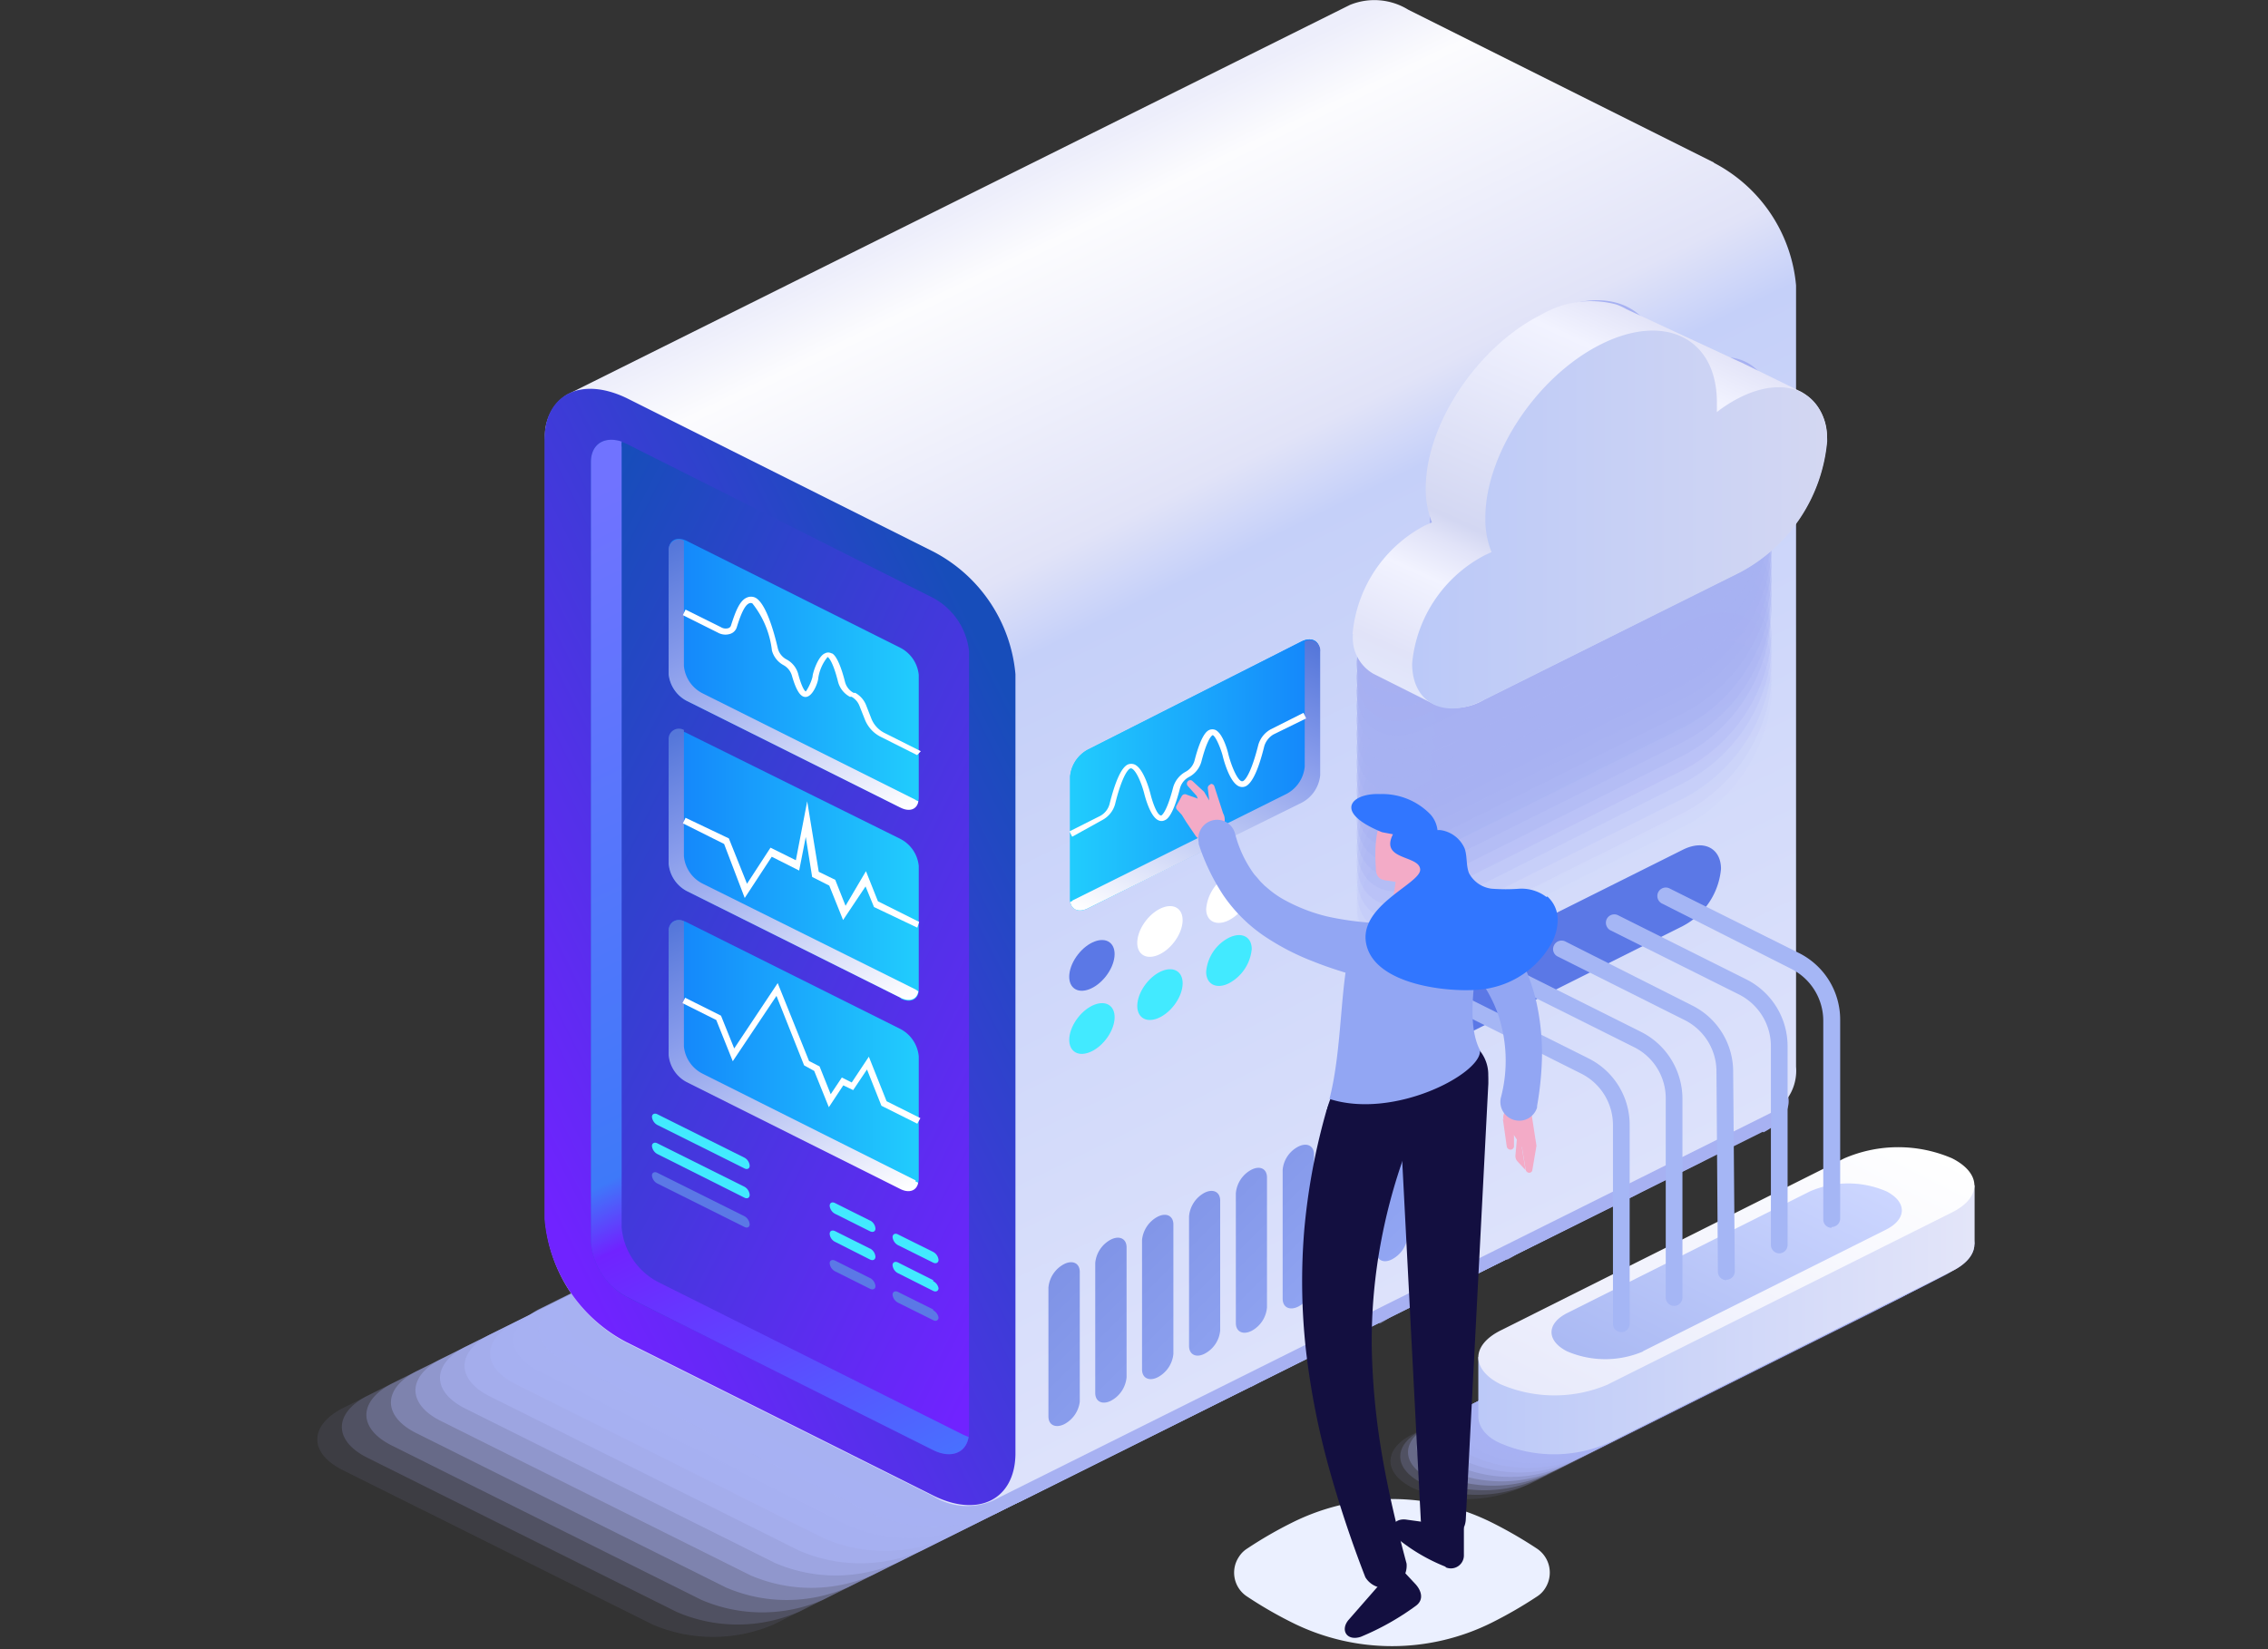 <?xml version="1.0" encoding="UTF-8"?>
<svg xmlns="http://www.w3.org/2000/svg" xmlns:xlink="http://www.w3.org/1999/xlink" viewBox="0 0 110 80">
  <rect x="0" y="0" width="110" height="80" fill="#333333" stroke="none"/>
  <linearGradient id="a" gradientTransform="matrix(1 0 0 -1 0 462)" gradientUnits="userSpaceOnUse" x1="44.42" x2="69.29" y1="450.86" y2="399.81">
    <stop offset="0" stop-color="#edeefb"></stop>
    <stop offset=".06" stop-color="#fcfcfe"></stop>
    <stop offset=".3" stop-color="#e1e3f8"></stop>
    <stop offset=".37" stop-color="#c5d0f9"></stop>
    <stop offset="1" stop-color="#dde2fb"></stop>
  </linearGradient>
  <linearGradient id="b" gradientTransform="matrix(1 0 0 -1 0 462)" gradientUnits="userSpaceOnUse" x1="51.6" x2="23.68" y1="423.02" y2="408.92">
    <stop offset="0" stop-color="#174dba"></stop>
    <stop offset="1" stop-color="#7023ff"></stop>
  </linearGradient>
  <linearGradient id="c" gradientTransform="matrix(-1 0 0 -1 -2337.58 462)" x1="-2359.76" x2="-2391.48" xlink:href="#b" y1="423.96" y2="407.95"></linearGradient>
  <linearGradient id="d" gradientTransform="matrix(1 0 0 -1 0 462)" gradientUnits="userSpaceOnUse" x1="22.43" x2="45.58" y1="434.99" y2="388.14">
    <stop offset="0" stop-color="#7073ff"></stop>
    <stop offset=".58" stop-color="#3e79f9"></stop>
    <stop offset=".64" stop-color="#7023ff"></stop>
    <stop offset="1" stop-color="#427dff"></stop>
  </linearGradient>
  <linearGradient id="e" gradientTransform="matrix(-1 0 0 -1 -2337.58 467.61)" gradientUnits="userSpaceOnUse" x1="-2401.09" x2="-2388.62" y1="429.99" y2="429.99">
    <stop offset="0" stop-color="#1487fb"></stop>
    <stop offset="1" stop-color="#22d2fd"></stop>
  </linearGradient>
  <linearGradient id="f" gradientTransform="matrix(-1 0 0 -1 -2337.58 462)" gradientUnits="userSpaceOnUse" x1="-2400.57" x2="-2393.04" y1="431.08" y2="416.3">
    <stop offset="0" stop-color="#5577da"></stop>
    <stop offset=".3" stop-color="#879beb"></stop>
    <stop offset="1" stop-color="#fff"></stop>
  </linearGradient>
  <linearGradient id="g" gradientTransform="matrix(-1 0 0 -1 -2337.58 462)" gradientUnits="userSpaceOnUse" x1="-2401.13" x2="-2393.15" y1="396.8" y2="404.77">
    <stop offset="0" stop-color="#92a6f3"></stop>
    <stop offset="1" stop-color="#7f93e6"></stop>
  </linearGradient>
  <linearGradient id="h" gradientTransform="matrix(1 0 0 -1 2637.34 467.61)" x1="-2604.4" x2="-2591.93" xlink:href="#e" y1="434.88" y2="434.88"></linearGradient>
  <linearGradient id="i" gradientTransform="matrix(1 0 0 -1 2637.34 462)" x1="-2603.88" x2="-2596.35" xlink:href="#f" y1="435.97" y2="421.19"></linearGradient>
  <linearGradient id="j" gradientTransform="matrix(1 0 0 -1 2637.34 467.61)" x1="-2604.4" x2="-2591.93" xlink:href="#e" y1="425.65" y2="425.65"></linearGradient>
  <linearGradient id="k" gradientTransform="matrix(1 0 0 -1 2637.34 462)" x1="-2603.88" x2="-2596.35" xlink:href="#f" y1="426.74" y2="411.96"></linearGradient>
  <linearGradient id="l" gradientTransform="matrix(1 0 0 -1 2637.34 467.61)" x1="-2604.4" x2="-2591.93" xlink:href="#e" y1="416.43" y2="416.43"></linearGradient>
  <linearGradient id="m" gradientTransform="matrix(1 0 0 -1 2637.34 462)" x1="-2603.88" x2="-2596.35" xlink:href="#f" y1="417.52" y2="402.73"></linearGradient>
  <linearGradient id="n" gradientTransform="matrix(-1 0 0 -1 2615.59 462)" gradientUnits="userSpaceOnUse" x1="2534" x2="2542.76" y1="445.81" y2="426.34">
    <stop offset="0" stop-color="#e3e4f8"></stop>
    <stop offset=".11" stop-color="#f2f3ff"></stop>
    <stop offset=".6" stop-color="#d3d7f2"></stop>
    <stop offset=".65" stop-color="#e1e3f8"></stop>
    <stop offset=".74" stop-color="#f2f3ff"></stop>
    <stop offset=".92" stop-color="#e1e3f8"></stop>
    <stop offset="1" stop-color="#e2e7fb"></stop>
  </linearGradient>
  <linearGradient id="o" gradientTransform="matrix(-1 0 0 -1 2615.59 462)" gradientUnits="userSpaceOnUse" x1="2527.1" x2="2547" y1="436.79" y2="436.79">
    <stop offset="0" stop-color="#d3d7f2"></stop>
    <stop offset="1" stop-color="#bbc9f8"></stop>
  </linearGradient>
  <linearGradient id="p" gradientTransform="matrix(1 0 0 -1 0 462)" gradientUnits="userSpaceOnUse" x1="71.82" x2="95.64" y1="397.97" y2="397.97">
    <stop offset="0" stop-color="#bcc9f8"></stop>
    <stop offset="1" stop-color="#e3e5f9"></stop>
  </linearGradient>
  <linearGradient id="q" gradientTransform="matrix(-1.5 .25 -1 -.5 -4637.25 1476)" gradientUnits="userSpaceOnUse" x1="-3785.75" x2="-3763.84" y1="941.25" y2="941.25">
    <stop offset="0" stop-color="#fff"></stop>
    <stop offset="1" stop-color="#e8eafb"></stop>
  </linearGradient>
  <linearGradient id="r" gradientTransform="matrix(-1.5 .25 -1 -.5 -4637.25 1476)" gradientUnits="userSpaceOnUse" x1="-3782.55" x2="-3767.04" y1="941.25" y2="941.25">
    <stop offset="0" stop-color="#ccd6ff"></stop>
    <stop offset="1" stop-color="#aab9f3"></stop>
  </linearGradient>
  <linearGradient id="s" x1="-1909.7" x2="-1904.43" xlink:href="#g" y1="413.09" y2="413.09"></linearGradient>
  <linearGradient id="t" x1="-1914.7" x2="-1907.34" xlink:href="#g" y1="413.46" y2="413.46"></linearGradient>
  <linearGradient id="u" x1="-1921.13" x2="-1911.29" xlink:href="#g" y1="418.38" y2="418.38"></linearGradient>
  <path d="m51.32 71.9-15 7.49a7.54 7.54 0 0 1 -5.93 0l-15-7.49c-1.64-.82-1.64-2.15 0-3l15-7.48a7.45 7.45 0 0 1 5.93 0l15 7.48c1.68.85 1.68 2.18 0 3z" fill="none"></path>
  <g fill="#a7b1f2">
    <path d="m54.43 70.36-16.88 8.43a7.45 7.45 0 0 1 -5.93 0l-15-7.48c-1.64-.82-1.64-2.15 0-3l16.91-8.41a7.54 7.54 0 0 1 5.93 0l15 7.49c1.61.82 1.61 2.15-.03 2.97z" opacity=".09"></path>
    <path d="m57.54 68.81-18.8 9.38a7.45 7.45 0 0 1 -5.93 0l-15-7.48c-1.64-.82-1.64-2.15 0-3l18.8-9.38a7.45 7.45 0 0 1 5.93 0l15 7.48c1.63.85 1.63 2.19 0 3z" opacity=".18"></path>
    <path d="m60.64 67.26-20.71 10.34a7.45 7.45 0 0 1 -5.93 0l-15-7.48c-1.64-.82-1.64-2.14 0-3l20.75-10.31a7.45 7.45 0 0 1 5.93 0l15 7.49c1.64.82 1.64 2.14 0 3z" opacity=".27"></path>
    <path d="m63.75 65.72-22.63 11.28a7.45 7.45 0 0 1 -5.93 0l-15-7.48c-1.64-.82-1.64-2.15 0-3l22.66-11.25a7.45 7.45 0 0 1 5.93 0l15 7.48c1.64.82 1.64 2.15 0 3z" opacity=".36"></path>
    <path d="m66.86 64.17-24.55 12.24a7.45 7.45 0 0 1 -5.93 0l-15-7.48c-1.64-.82-1.64-2.15 0-3l24.62-12.21a7.45 7.45 0 0 1 5.93 0l15 7.49c1.63.81 1.63 2.14 0 3z" opacity=".45"></path>
    <path d="m70 62.63-26.5 13.18a7.45 7.45 0 0 1 -5.93 0l-15-7.48c-1.64-.82-1.64-2.15 0-3l26.5-13.15a7.48 7.48 0 0 1 5.94 0l15 7.48c1.63.82 1.63 2.15 0 3z" opacity=".55"></path>
    <path d="m73.07 61.08-28.38 14.14a7.45 7.45 0 0 1 -5.93 0l-15-7.48c-1.64-.82-1.64-2.15 0-3l28.42-14.11a7.45 7.45 0 0 1 5.93 0l15 7.48c1.63.82 1.63 2.15 0 3z" opacity=".64"></path>
    <path d="m76.18 59.53-30.3 15.09a7.45 7.45 0 0 1 -5.93 0l-14.95-7.48c-1.64-.82-1.64-2.15 0-3l30.3-15.09a7.45 7.45 0 0 1 5.93 0l15 7.49c1.58.85 1.58 2.18-.05 2.99z" opacity=".73"></path>
    <path d="m79.28 58-32.21 16a7.45 7.45 0 0 1 -5.93 0l-15-7.49c-1.64-.82-1.64-2.14 0-3l32.21-16a7.45 7.45 0 0 1 5.93 0l15 7.48c1.64.85 1.64 2.18 0 3.01z" opacity=".82"></path>
    <path d="m82.39 56.44-34.13 17a7.45 7.45 0 0 1 -5.93 0l-14.97-7.44c-1.64-.82-1.64-2.15 0-3l34.13-17a7.45 7.45 0 0 1 5.93 0l15 7.49c1.58.81 1.58 2.13-.03 2.95z" opacity=".91"></path>
    <path d="m85.5 54.9-36 17.94a7.48 7.48 0 0 1 -5.94 0l-15-7.49c-1.64-.82-1.64-2.14 0-3l36.04-17.9a7.45 7.45 0 0 1 5.93 0l15 7.48c1.63.82 1.63 2.15 0 3z"></path>
  </g>
  <path d="m83.14 7.89-14.84-7.42a3.13 3.13 0 0 0 -2.83-.23l-37.78 18.81-.18.09a2.35 2.35 0 0 0 -1.07 2.17v37.86a7.45 7.45 0 0 0 4 6l14.84 7.42a3.11 3.11 0 0 0 2.82.23l37.76-18.82.18-.09a2.34 2.34 0 0 0 1.07-2.17v-37.9a7.45 7.45 0 0 0 -4-5.95z" fill="url(#a)"></path>
  <path d="m45.25 72.54-14.84-7.42a7.45 7.45 0 0 1 -4-6v-37.8c0-2.19 1.77-3.08 4-2l14.84 7.43a7.45 7.45 0 0 1 4 5.95v37.86c-.04 2.19-1.81 3.08-4 1.98z" fill="url(#b)"></path>
  <path d="m45.25 70.33c1 .48 1.75.09 1.75-.88v-37.85a3.34 3.34 0 0 0 -1.75-2.6l-14.84-7.46c-1-.48-1.75-.08-1.75.89v37.85a3.35 3.35 0 0 0 1.75 2.64z" fill="url(#c)"></path>
  <path d="m30.15 21.44a1 1 0 0 0 0 .25v37.85a3.31 3.31 0 0 0 1.75 2.64l14.82 7.42.26.11c-.13.77-.85 1.07-1.73.63l-14.84-7.43a3.29 3.29 0 0 1 -1.75-2.63v-37.86c0-.87.64-1.28 1.49-1z" fill="url(#d)"></path>
  <path d="m58.5 47.14a2.05 2.05 0 0 1 1.1-1.65c.61-.3 1.11-.06 1.11.55a2.1 2.1 0 0 1 -1.11 1.66c-.6.3-1.1.05-1.1-.56z" fill="#42eaff"></path>
  <ellipse cx="56.29" cy="48.25" fill="#42eaff" rx="1.41" ry=".86" transform="matrix(.615 -.788 .788 .615 -16.38 62.93)"></ellipse>
  <ellipse cx="52.99" cy="49.9" fill="#42eaff" rx="1.41" ry=".86" transform="matrix(.615 -.788 .788 .615 -18.95 60.96)"></ellipse>
  <path d="m58.5 44.09a2.09 2.09 0 0 1 1.1-1.66c.61-.3 1.11-.06 1.11.55a2.1 2.1 0 0 1 -1.11 1.66c-.6.3-1.1.06-1.1-.55z" fill="#fff"></path>
  <ellipse cx="56.29" cy="45.19" fill="#fff" rx="1.41" ry=".86" transform="matrix(.615 -.788 .788 .615 -13.97 61.75)"></ellipse>
  <ellipse cx="52.99" cy="46.84" fill="#5b78e6" rx="1.41" ry=".86" transform="matrix(.615 -.788 .788 .615 -16.54 59.78)"></ellipse>
  <path d="m52.77 44.06 10.37-5.18a1.69 1.69 0 0 0 .86-1.32v-6c0-.48-.4-.68-.88-.44l-10.35 5.24a1.65 1.65 0 0 0 -.87 1.31v5.95c0 .49.39.68.87.44z" fill="url(#e)"></path>
  <path d="m52.77 44.06 10.37-5.18a1.69 1.69 0 0 0 .86-1.32v-6c0-.48-.4-.68-.88-.44l-10.35 5.24a1.65 1.65 0 0 0 -.87 1.31v5.95c0 .49.39.68.87.44z" fill="url(#e)"></path>
  <path d="m52 43.69 10.4-5.18a1.67 1.67 0 0 0 .88-1.32v-5.95s0-.08 0-.12a.5.5 0 0 1 .75.49v6a1.69 1.69 0 0 1 -.88 1.32l-10.38 5.13c-.44.22-.8.08-.86-.31l.12-.06z" fill="url(#f)"></path>
  <path d="m52 40.59-.13-.26 1.49-.75a.93.93 0 0 0 .45-.56c.28-1.12.57-1.77.88-1.93a.43.43 0 0 1 .35 0c.44.21.72 1.26.77 1.47.1.38.31 1 .51 1 .13-.07.35-.47.58-1.37a1.25 1.25 0 0 1 .6-.75.88.88 0 0 0 .44-.56c.33-1.28.61-1.42.71-1.47a.39.39 0 0 1 .3 0c.36.17.59 1 .63 1.19.12.47.39 1.18.62 1.29a.14.14 0 0 0 .09 0c.17-.09.45-.6.74-1.76a1.25 1.25 0 0 1 .6-.75l1.59-.8.13.27-1.59.78a1 1 0 0 0 -.44.56q-.42 1.71-.9 1.95a.4.4 0 0 1 -.34 0c-.45-.21-.73-1.27-.78-1.48s-.3-.91-.48-1c-.13.06-.33.43-.55 1.28a1.21 1.21 0 0 1 -.6.75.87.87 0 0 0 -.44.55c-.35 1.37-.64 1.51-.74 1.55a.34.34 0 0 1 -.31 0c-.38-.17-.62-1.06-.67-1.24-.11-.46-.38-1.16-.62-1.27a.11.11 0 0 0 -.08 0c-.17.09-.45.59-.73 1.74a1.25 1.25 0 0 1 -.6.75z" fill="#fff"></path>
  <path d="m62.21 56.74v6.26c0 .42.34.59.76.38a1.43 1.43 0 0 0 .76-1.14v-6.24c0-.42-.34-.59-.76-.38a1.41 1.41 0 0 0 -.76 1.13zm-2.27 1.14v6.3c0 .42.34.59.76.38a1.42 1.42 0 0 0 .75-1.14v-6.3c0-.42-.33-.59-.75-.38a1.43 1.43 0 0 0 -.76 1.14zm4.54-2.27v6.29c0 .42.34.59.76.38a1.43 1.43 0 0 0 .76-1.14v-6.29c0-.42-.34-.59-.76-.38a1.45 1.45 0 0 0 -.76 1.14zm-6.81 3.39v6.29c0 .42.34.59.75.38a1.41 1.41 0 0 0 .76-1.13v-6.3c0-.42-.34-.59-.76-.38a1.44 1.44 0 0 0 -.75 1.14zm-2.28 1.14v6.29c0 .42.34.59.76.38a1.43 1.43 0 0 0 .76-1.13v-6.28c0-.42-.34-.59-.76-.38a1.44 1.44 0 0 0 -.76 1.13zm-2.27 1.13v6.3c0 .42.34.59.76.38a1.43 1.43 0 0 0 .76-1.14v-6.3c0-.42-.34-.59-.76-.38a1.43 1.43 0 0 0 -.76 1.14zm-2.27 1.14v6.3c0 .42.34.58.76.38a1.43 1.43 0 0 0 .76-1.09v-6.3c0-.42-.34-.59-.76-.38a1.43 1.43 0 0 0 -.76 1.14zm15.91-8v6.3c0 .42.34.59.75.38a1.43 1.43 0 0 0 .76-1.09v-6.3c0-.41-.34-.59-.76-.38a1.42 1.42 0 0 0 -.75 1.14z" fill="url(#g)"></path>
  <path d="m43.68 39.17-10.37-5.17a1.65 1.65 0 0 1 -.87-1.32v-6c0-.48.39-.68.87-.44l10.37 5.19a1.66 1.66 0 0 1 .88 1.31v5.95c0 .49-.4.68-.88.44z" fill="url(#h)"></path>
  <path d="m43.68 39.17-10.37-5.17a1.65 1.65 0 0 1 -.87-1.32v-6c0-.48.39-.68.87-.44l10.37 5.19a1.66 1.66 0 0 1 .88 1.31v5.95c0 .49-.4.68-.88.44z" fill="url(#h)"></path>
  <path d="m44.41 38.8-10.36-5.18a1.66 1.66 0 0 1 -.88-1.32v-5.95s0-.08 0-.12a.5.5 0 0 0 -.74.49v6a1.65 1.65 0 0 0 .88 1.28l10.37 5.18c.44.22.8.08.86-.31l-.13-.06z" fill="url(#i)"></path>
  <path d="m43.68 48.4-10.37-5.18a1.66 1.66 0 0 1 -.87-1.32v-5.9c0-.48.39-.68.87-.44l10.37 5.14a1.66 1.66 0 0 1 .88 1.3v6c0 .49-.4.68-.88.44z" fill="url(#j)"></path>
  <path d="m43.68 48.4-10.37-5.18a1.66 1.66 0 0 1 -.87-1.32v-5.9c0-.48.39-.68.87-.44l10.37 5.14a1.66 1.66 0 0 1 .88 1.3v6c0 .49-.4.68-.88.44z" fill="url(#j)"></path>
  <path d="m44.41 48-10.36-5.15a1.66 1.66 0 0 1 -.88-1.32v-6s0-.08 0-.12a.5.5 0 0 0 -.74.49v6a1.66 1.66 0 0 0 .87 1.32l10.38 5.18c.44.22.8.08.86-.31z" fill="url(#k)"></path>
  <path d="m43.68 57.63-10.37-5.19a1.65 1.65 0 0 1 -.87-1.32v-5.94c0-.49.39-.68.87-.44l10.37 5.18a1.67 1.67 0 0 1 .88 1.32v5.95c-.01.48-.4.68-.88.44z" fill="url(#l)"></path>
  <path d="m43.68 57.63-10.37-5.19a1.65 1.65 0 0 1 -.87-1.32v-5.94c0-.49.39-.68.87-.44l10.37 5.18a1.67 1.67 0 0 1 .88 1.32v5.95c-.01.48-.4.68-.88.44z" fill="url(#l)"></path>
  <path d="m44.41 57.26-10.36-5.19a1.66 1.66 0 0 1 -.88-1.31v-5.95s0-.08 0-.12a.5.5 0 0 0 -.74.49v6a1.65 1.65 0 0 0 .87 1.31l10.37 5.19c.44.22.8.07.86-.31l-.13-.06z" fill="url(#m)"></path>
  <path d="m44.48 36.63-1.79-.9a1.6 1.6 0 0 1 -.74-.82l-.27-.68a.85.85 0 0 0 -.38-.43h-.08a1.16 1.16 0 0 1 -.57-.71c-.2-.81-.4-1.16-.51-1.22a2.1 2.1 0 0 0 -.45 1c0 .18-.21.78-.5.91a.28.28 0 0 1 -.25 0c-.12-.06-.31-.23-.53-1a.85.85 0 0 0 -.4-.51 1.15 1.15 0 0 1 -.57-.71 4.49 4.49 0 0 0 -.95-2.29.18.18 0 0 0 -.16 0c-.26.11-.47.76-.59 1.14a.49.49 0 0 1 -.3.33.75.75 0 0 1 -.62-.05l-1.7-.85.13-.27 1.71.85a.44.44 0 0 0 .37.05.2.2 0 0 0 .13-.15c.2-.61.4-1.18.76-1.33a.49.49 0 0 1 .41 0c.48.24.87 1.48 1.1 2.48a.84.84 0 0 0 .42.52 1.14 1.14 0 0 1 .56.69c.2.76.35.86.37.86s.25-.37.33-.72c0-.15.26-1 .61-1.13a.32.32 0 0 1 .3 0c.08 0 .36.18.67 1.41a.84.84 0 0 0 .41.51h.08a1.18 1.18 0 0 1 .52.58l.27.69a1.33 1.33 0 0 0 .6.66l1.79.9z" fill="#fff"></path>
  <path d="m44.49 54.51-1.74-.87-.7-1.76-.67 1-.48-.23-.7 1.06-.71-1.76-.49-.27-1.34-3.37-2.12 3.17-.8-2-1.64-.82.13-.26 1.74.87.64 1.59 2.11-3.17 1.52 3.78.51.26.54 1.35.54-.81.48.24.83-1.25.86 2.16 1.64.82z" fill="#fff"></path>
  <path d="m44.49 45-2.1-1-.41-1-1.09 1.63-.67-1.67-.83-.42-.31-1.94-.32 1.63-1.33-.67-1.31 2-1-2.62-2-1 .13-.27 2.1 1 .88 2.2 1.14-1.75 1.23.61.55-2.86.56 3.42.8.39.5 1.26.99-1.68.58 1.46 2 1z" fill="#fff"></path>
  <path d="m36.11 56.16-4.23-2.11c-.14-.07-.26 0-.26.13a.51.51 0 0 0 .26.39l4.23 2.11c.14.07.25 0 .25-.13a.48.48 0 0 0 -.25-.39zm6.09 3.05-1.7-.85c-.15-.08-.26 0-.26.13a.49.49 0 0 0 .26.39l1.7.85c.15.07.26 0 .26-.13a.48.48 0 0 0 -.25-.39zm3.06 1.52-1.71-.85c-.14-.08-.26 0-.26.13a.51.51 0 0 0 .26.39l1.71.85c.14.07.26 0 .26-.13a.49.49 0 0 0 -.26-.39z" fill="#42eaff"></path>
  <path d="m36.11 57.57-4.23-2.11c-.14-.07-.26 0-.26.13a.5.5 0 0 0 .26.39l4.23 2.12c.14.07.25 0 .25-.14a.5.5 0 0 0 -.25-.39zm6.09 3-1.7-.85c-.15-.07-.26 0-.26.13a.47.47 0 0 0 .26.39l1.7.86c.15.07.26 0 .26-.14a.5.5 0 0 0 -.25-.39zm3.06 1.53-1.71-.86c-.14-.07-.26 0-.26.13a.48.48 0 0 0 .26.39l1.71.86c.14.07.26 0 .26-.13a.48.48 0 0 0 -.26-.34z" fill="#42eaff"></path>
  <path d="m36.11 59-4.23-2.11c-.14-.07-.26 0-.26.13a.49.49 0 0 0 .26.39l4.23 2.11c.14.07.25 0 .25-.13a.5.5 0 0 0 -.25-.39zm6.09 3-1.7-.85c-.15-.07-.26 0-.26.13a.49.49 0 0 0 .26.39l1.7.85c.15.07.26 0 .26-.13a.5.5 0 0 0 -.25-.39zm3.06 1.52-1.71-.85c-.14-.07-.26 0-.26.13a.49.49 0 0 0 .26.39l1.71.85c.14.08.26 0 .26-.13a.51.51 0 0 0 -.26-.35z" fill="#5b78e6"></path>
  <path d="m69.31 47c-1.93 1-3.51.18-3.51-1.76a6.61 6.61 0 0 1 3.47-5.24l.34-.16a4.48 4.48 0 0 1 -.3-1.66c0-3.1 2.52-6.87 5.62-8.42s5.61-.29 5.61 2.81v.48a7.62 7.62 0 0 1 1.1-.71c2.35-1.17 4.25-.22 4.25 2.13a8 8 0 0 1 -4.25 6.37z" fill="none"></path>
  <g fill="#a7b1f2">
    <path d="m69.31 46.27c-1.93 1-3.51.18-3.51-1.76a6.63 6.63 0 0 1 3.51-5.26l.34-.16a4.48 4.48 0 0 1 -.3-1.66c0-3.1 2.52-6.87 5.62-8.42s5.61-.29 5.61 2.81v.48a7.62 7.62 0 0 1 1.1-.71c2.35-1.17 4.25-.22 4.25 2.13a8 8 0 0 1 -4.25 6.37z" opacity=".05"></path>
    <path d="m69.31 45.58c-1.93 1-3.51.18-3.51-1.76a6.63 6.63 0 0 1 3.51-5.26l.34-.16a4.39 4.39 0 0 1 -.3-1.65c0-3.1 2.52-6.87 5.62-8.42s5.61-.3 5.61 2.8v.48a8.5 8.5 0 0 1 1.1-.7c2.35-1.17 4.25-.22 4.25 2.13a8 8 0 0 1 -4.25 6.37z" opacity=".1"></path>
    <path d="m69.31 44.89c-1.93 1-3.51.18-3.51-1.75a6.63 6.63 0 0 1 3.51-5.27l.34-.15a4.53 4.53 0 0 1 -.3-1.67c0-3.1 2.52-6.87 5.62-8.42s5.61-.29 5.61 2.81v.48a7.55 7.55 0 0 1 1.1-.7c2.35-1.18 4.25-.23 4.25 2.12a8 8 0 0 1 -4.25 6.37z" opacity=".14"></path>
    <path d="m69.31 44.2c-1.93 1-3.51.18-3.51-1.75a6.63 6.63 0 0 1 3.51-5.27l.34-.15a4.51 4.51 0 0 1 -.3-1.66c0-3.11 2.52-6.88 5.62-8.43s5.61-.29 5.61 2.81v.48a7.55 7.55 0 0 1 1.1-.7c2.35-1.17 4.25-.22 4.25 2.12a8 8 0 0 1 -4.31 6.35z" opacity=".19"></path>
    <path d="m69.31 43.51a.05.05 0 0 1 0 0c-1.93 1-3.51.19-3.51-1.75a6.63 6.63 0 0 1 3.51-5.27l.34-.15a4.48 4.48 0 0 1 -.3-1.66c0-3.1 2.52-6.87 5.62-8.43s5.61-.29 5.61 2.81v.48a7.55 7.55 0 0 1 1.1-.7c2.35-1.17 4.25-.22 4.25 2.12a8 8 0 0 1 -4.25 6.37z" opacity=".24"></path>
    <path d="m69.31 42.82c-1.93 1-3.51.18-3.51-1.75a6.63 6.63 0 0 1 3.51-5.27l.34-.16a4.44 4.44 0 0 1 -.3-1.66c0-3.1 2.52-6.87 5.62-8.42s5.61-.29 5.61 2.81v.48a7.55 7.55 0 0 1 1.1-.7c2.32-1.15 4.19-.15 4.19 2.14a8 8 0 0 1 -4.25 6.37z" opacity=".29"></path>
    <path d="m69.31 42.14c-1.93 1-3.51.18-3.51-1.76a6.61 6.61 0 0 1 3.51-5.26l.34-.16a4.48 4.48 0 0 1 -.3-1.66c0-3.1 2.52-6.87 5.62-8.42s5.61-.3 5.61 2.8v.48a8.5 8.5 0 0 1 1.1-.7c2.35-1.17 4.25-.22 4.25 2.13a8 8 0 0 1 -4.31 6.41z" opacity=".33"></path>
    <path d="m69.31 41.45c-1.93 1-3.51.18-3.51-1.76a6.61 6.61 0 0 1 3.51-5.26l.34-.16a4.48 4.48 0 0 1 -.3-1.66c0-3.1 2.52-6.87 5.62-8.42s5.61-.3 5.61 2.81v.48a7.62 7.62 0 0 1 1.1-.71c2.35-1.17 4.25-.22 4.25 2.13a8 8 0 0 1 -4.25 6.37z" opacity=".38"></path>
    <path d="m69.31 40.76c-1.93 1-3.51.18-3.51-1.76a6.63 6.63 0 0 1 3.51-5.26l.34-.16a4.48 4.48 0 0 1 -.3-1.66c0-3.1 2.52-6.87 5.62-8.42s5.61-.29 5.61 2.81v.48a7.62 7.62 0 0 1 1.1-.71c2.35-1.17 4.25-.22 4.25 2.13a8 8 0 0 1 -4.25 6.37z" opacity=".43"></path>
    <path d="m69.31 40.07c-1.93 1-3.51.18-3.51-1.76a6.63 6.63 0 0 1 3.51-5.26l.34-.16a4.44 4.44 0 0 1 -.3-1.66c0-3.1 2.52-6.87 5.62-8.42s5.61-.29 5.61 2.81v.48a6.79 6.79 0 0 1 1.1-.7c2.35-1.18 4.25-.23 4.25 2.12a8 8 0 0 1 -4.25 6.37z" opacity=".48"></path>
    <path d="m69.31 39.38c-1.93 1-3.51.18-3.51-1.75a6.63 6.63 0 0 1 3.51-5.27l.34-.15a4.51 4.51 0 0 1 -.3-1.66c0-3.11 2.52-6.88 5.62-8.43s5.61-.29 5.61 2.81v.48a7.55 7.55 0 0 1 1.1-.7c2.35-1.18 4.25-.23 4.25 2.12a8 8 0 0 1 -4.25 6.37z" opacity=".52"></path>
    <path d="m69.31 38.69s0 0 0 0c-1.93 1-3.51.18-3.51-1.75a6.63 6.63 0 0 1 3.51-5.27l.34-.15a4.51 4.51 0 0 1 -.3-1.66c0-3.11 2.52-6.88 5.62-8.43s5.61-.29 5.61 2.81v.48a7.55 7.55 0 0 1 1.1-.7c2.35-1.18 4.25-.22 4.25 2.12a8 8 0 0 1 -4.25 6.37z" opacity=".57"></path>
    <path d="m69.31 38c-1.93 1-3.51.18-3.51-1.75a6.63 6.63 0 0 1 3.47-5.25l.34-.15a4.51 4.51 0 0 1 -.3-1.66c0-3.11 2.52-6.88 5.62-8.43s5.61-.29 5.61 2.81v.48a7.55 7.55 0 0 1 1.1-.7c2.35-1.18 4.25-.23 4.25 2.12a8 8 0 0 1 -4.25 6.37z" opacity=".62"></path>
    <path d="m69.31 37.31s0 0 0 0c-1.93 1-3.51.19-3.51-1.75a6.63 6.63 0 0 1 3.51-5.27l.34-.15a4.48 4.48 0 0 1 -.3-1.66c0-3.1 2.52-6.87 5.62-8.42s5.61-.3 5.61 2.8v.48a7.55 7.55 0 0 1 1.1-.7c2.35-1.17 4.25-.22 4.25 2.12a8 8 0 0 1 -4.25 6.37z" opacity=".67"></path>
    <path d="m69.31 36.62c-1.93 1-3.51.18-3.51-1.76a6.6 6.6 0 0 1 3.51-5.26l.34-.15a4.48 4.48 0 0 1 -.3-1.66c0-3.1 2.52-6.87 5.62-8.42s5.61-.3 5.61 2.8v.48a7.55 7.55 0 0 1 1.1-.7c2.35-1.17 4.25-.22 4.25 2.12a8 8 0 0 1 -4.25 6.37z" opacity=".71"></path>
    <path d="m69.31 35.94c-1.93 1-3.51.18-3.51-1.76a6.61 6.61 0 0 1 3.51-5.26l.34-.16a4.48 4.48 0 0 1 -.3-1.66c0-3.1 2.52-6.87 5.62-8.42s5.61-.3 5.61 2.81v.48a7.62 7.62 0 0 1 1.1-.71c2.35-1.17 4.25-.22 4.25 2.13a8 8 0 0 1 -4.25 6.37z" opacity=".76"></path>
    <path d="m69.31 35.25c-1.93 1-3.51.18-3.51-1.76a6.63 6.63 0 0 1 3.51-5.26l.34-.16a4.48 4.48 0 0 1 -.3-1.66c0-3.1 2.52-6.87 5.62-8.42s5.61-.29 5.61 2.81v.48a6.79 6.79 0 0 1 1.1-.7c2.35-1.18 4.25-.23 4.25 2.12a8 8 0 0 1 -4.25 6.37z" opacity=".81"></path>
    <path d="m69.31 34.56c-1.93 1-3.51.18-3.51-1.76a6.63 6.63 0 0 1 3.51-5.26l.34-.16a4.44 4.44 0 0 1 -.3-1.66c0-3.1 2.52-6.87 5.62-8.42s5.61-.29 5.61 2.81v.48a6.79 6.79 0 0 1 1.1-.7c2.35-1.18 4.25-.23 4.25 2.12a8 8 0 0 1 -4.25 6.37z" opacity=".86"></path>
    <path d="m69.31 33.87c-1.93 1-3.51.18-3.51-1.75a6.63 6.63 0 0 1 3.51-5.27l.34-.15a4.51 4.51 0 0 1 -.3-1.66c0-3.11 2.52-6.88 5.62-8.43s5.61-.29 5.61 2.81v.48a7.55 7.55 0 0 1 1.1-.7c2.32-1.2 4.19-.2 4.19 2.14a8 8 0 0 1 -4.25 6.37z" opacity=".9"></path>
    <path d="m69.31 33.18c-1.93 1-3.51.19-3.51-1.75a6.63 6.63 0 0 1 3.51-5.27l.34-.15a4.51 4.51 0 0 1 -.3-1.66c0-3.11 2.52-6.88 5.62-8.43s5.61-.29 5.61 2.81v.48a7.55 7.55 0 0 1 1.1-.7c2.35-1.17 4.25-.22 4.25 2.12a8 8 0 0 1 -4.31 6.37z" opacity=".95"></path>
    <path d="m69.31 32.49c-1.93 1-3.51.19-3.51-1.75a6.63 6.63 0 0 1 3.51-5.27l.34-.15a4.51 4.51 0 0 1 -.3-1.66c0-3.11 2.52-6.88 5.62-8.43s5.61-.29 5.61 2.81v.48a7.55 7.55 0 0 1 1.1-.7c2.35-1.17 4.25-.22 4.25 2.12a8 8 0 0 1 -4.25 6.37z"></path>
  </g>
  <path d="m65.6 30.76a6.61 6.61 0 0 1 3.51-5.27l.34-.15a4.28 4.28 0 0 1 -.3-1.66c0-3.1 2.51-6.87 5.61-8.42a4.76 4.76 0 0 1 3.63-.49 3.22 3.22 0 0 1 .5.23l5.4 2.51.18.08 2.88 1.41a2.49 2.49 0 0 1 1.25 2.4 8 8 0 0 1 -4.25 6.37l-12.35 6.16a2.81 2.81 0 0 1 -2.45.23l-2.93-1.47a2 2 0 0 1 -1-1.93z" fill="url(#n)"></path>
  <path d="m72 33.94c-1.94 1-3.51.18-3.51-1.75a6.61 6.61 0 0 1 3.51-5.25l.34-.16a4.25 4.25 0 0 1 -.3-1.66c0-3.1 2.51-6.87 5.61-8.42s5.62-.29 5.62 2.81v.48a6.61 6.61 0 0 1 1.1-.7c2.34-1.18 4.25-.22 4.25 2.12a8 8 0 0 1 -4.25 6.37z" fill="url(#o)"></path>
  <path d="m73.32 72.4 16.68-8.34c1.44-.73 1.44-1.9 0-2.62a6.6 6.6 0 0 0 -5.23 0l-16.68 8.34c-1.44.72-1.44 1.89 0 2.62a6.6 6.6 0 0 0 5.23 0z" fill="none"></path>
  <path d="m73.75 72.18 16.67-8.34c1.45-.72 1.45-1.89 0-2.61a6.49 6.49 0 0 0 -5.22 0l-16.68 8.34c-1.44.72-1.44 1.89 0 2.61a6.6 6.6 0 0 0 5.23 0z" fill="#a7b1f2" opacity=".09"></path>
  <path d="m74.17 72 16.68-8.34c1.44-.72 1.44-1.89 0-2.61a6.6 6.6 0 0 0 -5.23 0l-16.62 8.3c-1.45.72-1.45 1.89 0 2.61a6.54 6.54 0 0 0 5.17.04z" fill="#a7b1f2" opacity=".18"></path>
  <path d="m74.6 71.75 16.68-8.34c1.44-.72 1.44-1.89 0-2.62a6.6 6.6 0 0 0 -5.23 0l-16.68 8.34c-1.44.73-1.44 1.9 0 2.62a6.6 6.6 0 0 0 5.23 0z" fill="#a7b1f2" opacity=".27"></path>
  <path d="m75 71.53 16.7-8.34c1.44-.72 1.44-1.89 0-2.61a6.54 6.54 0 0 0 -5.22 0l-16.68 8.34c-1.45.72-1.45 1.89 0 2.61a6.58 6.58 0 0 0 5.22 0z" fill="#a7b1f2" opacity=".36"></path>
  <path d="m75.45 71.32 16.68-8.32c1.44-.73 1.44-1.9 0-2.62a6.6 6.6 0 0 0 -5.23 0l-16.68 8.32c-1.44.72-1.44 1.89 0 2.62a6.6 6.6 0 0 0 5.23 0z" fill="#a7b1f2" opacity=".45"></path>
  <path d="m75.88 71.1 16.67-8.34c1.45-.72 1.45-1.89 0-2.61a6.49 6.49 0 0 0 -5.22 0l-16.68 8.34c-1.44.72-1.44 1.89 0 2.61a6.56 6.56 0 0 0 5.23 0z" fill="#a7b1f2" opacity=".55"></path>
  <path d="m76.3 70.88 16.7-8.34c1.44-.72 1.44-1.89 0-2.61a6.58 6.58 0 0 0 -5.22 0l-16.7 8.34c-1.45.72-1.45 1.89 0 2.61a6.49 6.49 0 0 0 5.22 0z" fill="#a7b1f2" opacity=".64"></path>
  <path d="m76.73 70.67 16.68-8.34c1.44-.72 1.44-1.89 0-2.62a6.6 6.6 0 0 0 -5.23 0l-16.68 8.35c-1.44.72-1.44 1.89 0 2.61a6.6 6.6 0 0 0 5.23 0z" fill="#a7b1f2" opacity=".73"></path>
  <path d="m77.15 70.45 16.68-8.34c1.45-.72 1.45-1.89 0-2.61a6.58 6.58 0 0 0 -5.22 0l-16.68 8.34c-1.44.72-1.44 1.89 0 2.61a6.58 6.58 0 0 0 5.22 0z" fill="#a7b1f2" opacity=".82"></path>
  <path d="m77.58 70.24 16.68-8.34c1.44-.72 1.44-1.89 0-2.61a6.6 6.6 0 0 0 -5.23 0l-16.67 8.33c-1.45.73-1.45 1.9 0 2.62a6.58 6.58 0 0 0 5.22 0z" fill="#a7b1f2" opacity=".91"></path>
  <path d="m78 70 16.68-8.34c1.44-.72 1.44-1.89 0-2.61a6.56 6.56 0 0 0 -5.23 0l-16.67 8.36c-1.44.72-1.44 1.89 0 2.61a6.6 6.6 0 0 0 5.22-.02z" fill="#a7b1f2"></path>
  <path d="m95.77 60.37v-2.88l-24.07 8.34v2.88c0 .48.36 1 1.09 1.31a6.58 6.58 0 0 0 5.21-.02l16.68-8.34c.72-.36 1.08-.83 1.08-1.31z" fill="url(#p)"></path>
  <path d="m78 67.15 16.68-8.34c1.44-.72 1.44-1.89 0-2.62a6.6 6.6 0 0 0 -5.23 0l-16.67 8.35c-1.44.72-1.44 1.89 0 2.61a6.6 6.6 0 0 0 5.23 0z" fill="url(#q)"></path>
  <path d="m79.68 65.55 11.81-5.91c1-.51 1-1.34 0-1.85a4.67 4.67 0 0 0 -3.7 0l-11.79 5.91c-1 .51-1 1.34 0 1.85a4.69 4.69 0 0 0 3.71 0z" fill="url(#r)"></path>
  <path d="m69.81 50.83 11.81-5.91a3.48 3.48 0 0 0 1.85-2.77c0-1-.83-1.44-1.85-.93l-11.81 5.9a3.51 3.51 0 0 0 -1.81 2.78c0 1 .83 1.44 1.85.93z" fill="#5b78e6"></path>
  <path d="m83.73 62.08a.41.41 0 0 0 .41-.41l-.08-9.67a3.58 3.58 0 0 0 -2-3.23l-6.16-3.11a.41.41 0 0 0 -.54.22.4.4 0 0 0 .17.51l6.17 3.09a2.79 2.79 0 0 1 1.55 2.52l.07 9.69a.41.41 0 0 0 .41.41z" fill="#a5b6f5"></path>
  <path d="m88.84 59.52a.41.41 0 0 0 .41-.41v-9.63a3.61 3.61 0 0 0 -2-3.25l-6.25-3.12a.41.41 0 1 0 -.37.73l6.25 3.16a2.82 2.82 0 0 1 1.55 2.52v9.63a.4.4 0 0 0 .4.41z" fill="#a5b6f5"></path>
  <path d="m86.29 60.8a.41.41 0 0 0 .41-.41v-9.63a3.63 3.63 0 0 0 -2-3.25l-6.24-3.12a.41.41 0 0 0 -.54.21.42.42 0 0 0 .17.52l6.25 3.12a2.81 2.81 0 0 1 1.55 2.52v9.63a.41.41 0 0 0 .4.41z" fill="#a5b6f5"></path>
  <path d="m81.19 63.35a.41.41 0 0 0 .41-.41v-9.63a3.64 3.64 0 0 0 -2-3.25l-6.24-3.12a.41.41 0 1 0 -.37.73l6.25 3.12a2.77 2.77 0 0 1 1.55 2.52v9.63a.41.41 0 0 0 .41.41z" fill="#a5b6f5"></path>
  <path d="m78.64 64.62a.4.4 0 0 0 .4-.4v-9.64a3.6 3.6 0 0 0 -2-3.24l-6.24-3.12a.4.4 0 0 0 -.55.17.41.41 0 0 0 .18.55l6.24 3.13a2.79 2.79 0 0 1 1.56 2.51v9.64a.4.4 0 0 0 .4.4z" fill="#a5b6f5"></path>
  <path d="m62.69 73.85a10.84 10.84 0 0 1 9.65 0 20.91 20.91 0 0 1 2.2 1.27 1.4 1.4 0 0 1 .4 1.93 1.27 1.27 0 0 1 -.4.4 20.91 20.91 0 0 1 -2.2 1.27 10.84 10.84 0 0 1 -9.65 0 20 20 0 0 1 -2.2-1.27 1.38 1.38 0 0 1 -.4-1.93 1.27 1.27 0 0 1 .4-.4 20 20 0 0 1 2.2-1.27z" fill="#ebf0ff"></path>
  <path d="m68.68 77.89a12.78 12.78 0 0 1 -2.68 1.51c-.67.22-1-.31-.61-.8l2.37-2.71.84.9c.33.33.49.79.08 1.1z" fill="#130f40"></path>
  <path d="m70.11 76a8.85 8.85 0 0 1 -2.36-1.39c-.48-.44-.14-1 .49-.89l2.76.38v1.33a.63.63 0 0 1 -.88.6z" fill="#130f40"></path>
  <path d="m64.35 53.82a31.11 31.11 0 0 0 -1.09 5.82 30.2 30.2 0 0 0 .08 5.86 37.35 37.35 0 0 0 1.1 5.65 56.08 56.08 0 0 0 1.78 5.36 1.08 1.08 0 0 0 2-.66c-.47-1.75-.89-3.51-1.19-5.27a34.69 34.69 0 0 1 -.5-5.28 26.26 26.26 0 0 1 .47-5.17 27.17 27.17 0 0 1 1.43-4.92 2.17 2.17 0 0 0 -4-1.6 1.59 1.59 0 0 0 -.07.2z" fill="#130f40"></path>
  <path d="m67.82 52.67 1.09 21.07a1.07 1.07 0 0 0 1.18 1 1.09 1.09 0 0 0 1-1l1.09-21.07a2.17 2.17 0 1 0 -4.33-.34 1.93 1.93 0 0 0 0 .34z" fill="#130f40"></path>
  <path d="m72.89 54.28.19 1.34a.19.19 0 0 0 .18.15.17.17 0 0 0 .17-.16v-1.07z" fill="#f3abc7"></path>
  <path d="m73.58 55.14-.08.9a.39.39 0 0 0 .11.31l.38.41-.24-1.47z" fill="#f3abc7"></path>
  <path d="m73.82 55.67.18 1.08a.18.18 0 0 0 .19.14.15.15 0 0 0 .13-.13l.2-1.18-.22-1.42a.65.65 0 0 0 -.73-.54h-.12a.61.61 0 0 0 -.54.64z" fill="#f3abc7"></path>
  <path d="m70.16 46a5.58 5.58 0 0 1 1.46 1.32 6.69 6.69 0 0 1 1 1.78 7 7 0 0 1 .17 4.16.91.91 0 0 0 .69 1.08.9.9 0 0 0 1.07-.62s0-.05 0-.07a15.49 15.49 0 0 0 .24-2.54 11.64 11.64 0 0 0 -.29-2.57 9.71 9.71 0 0 0 -2.61-4.62 1.37 1.37 0 1 0 -1.94 1.93 1.5 1.5 0 0 0 .25.19z" fill="url(#s)"></path>
  <path d="m69.68 55.43-2.89.8a1.84 1.84 0 0 1 -2.51-1.81 3.56 3.56 0 0 1 2.51-3.2l2.89-.81a1.84 1.84 0 0 1 2.5 1.81 3.57 3.57 0 0 1 -2.5 3.21z" fill="#130f40"></path>
  <path d="m66.73 42.18c.08 1.06 1.53.18 1.68 0 .46-.42 1.29-1.86.19-2.47a1.64 1.64 0 0 0 -1.48 0c-.45.38-.44 1.73-.39 2.38z" fill="#f3abc7"></path>
  <path d="m67.13 42.69 2-1.95.1 3.93-1.81-.07.27-1.82z" fill="#f3abc7"></path>
  <path d="m71.81 51c-1-1.81.26-5.39 0-6.86a.73.73 0 0 0 -.6-.61c-1.45-.23-4.57.67-5.67 2.3-.56 1.82-.42 5-1.06 7.48 3.13 1 7.3-1.2 7.3-2.31z" fill="url(#t)"></path>
  <path d="m58.73 38.05a.18.18 0 0 0 -.15.2l.07.58-.25-.42-.55-.51a.16.16 0 0 0 -.24 0 .17.17 0 0 0 0 .23l.43.48.05.13-.53-.19a.18.18 0 0 0 -.24.06l-.25.46a.17.17 0 0 0 0 .19l.25.27.21.34.46.68a.45.45 0 0 0 .62.1l.4-.28.11-.07a.65.65 0 0 0 .2-.85l-.42-1.3a.17.17 0 0 0 -.2-.12z" fill="#f3abc7"></path>
  <path d="m66.64 44.77a14.29 14.29 0 0 1 -2.26-.31 8.37 8.37 0 0 1 -2-.76 4.63 4.63 0 0 1 -.86-.58l-.2-.17-.18-.18-.17-.2c-.06-.07-.12-.13-.17-.2a5.73 5.73 0 0 1 -.9-1.94.9.9 0 0 0 -1.11-.63.92.92 0 0 0 -.65 1.08.21.21 0 0 0 0 .07 10.32 10.32 0 0 0 1.18 2.46 7.53 7.53 0 0 0 2 2 11.86 11.86 0 0 0 2.4 1.24c.82.33 1.65.57 2.48.82a1.36 1.36 0 0 0 1.69-.92 1.35 1.35 0 0 0 -.92-1.69 1.27 1.27 0 0 0 -.28-.06z" fill="url(#u)"></path>
  <path d="m75 43.51a2 2 0 0 0 -1.29-.4 8.92 8.92 0 0 1 -1.37 0 1.44 1.44 0 0 1 -1.09-.75c-.15-.37-.08-.81-.21-1.19a1.5 1.5 0 0 0 -1.16-.9.76.76 0 0 0 -.16 0 1.38 1.38 0 0 0 -.33-.75 3.25 3.25 0 0 0 -2.46-1c-1.36-.06-2.33.86.1 1.85l.53.1c-.65 1.28 1.29 1 1.32 1.71s-3.23 1.82-2.56 3.82 4.77 2.23 6 1.92a4.43 4.43 0 0 0 2.93-2.16 2.44 2.44 0 0 0 .3-1.18 1.51 1.51 0 0 0 -.5-1.09z" fill="#3176ff"></path>
</svg>
